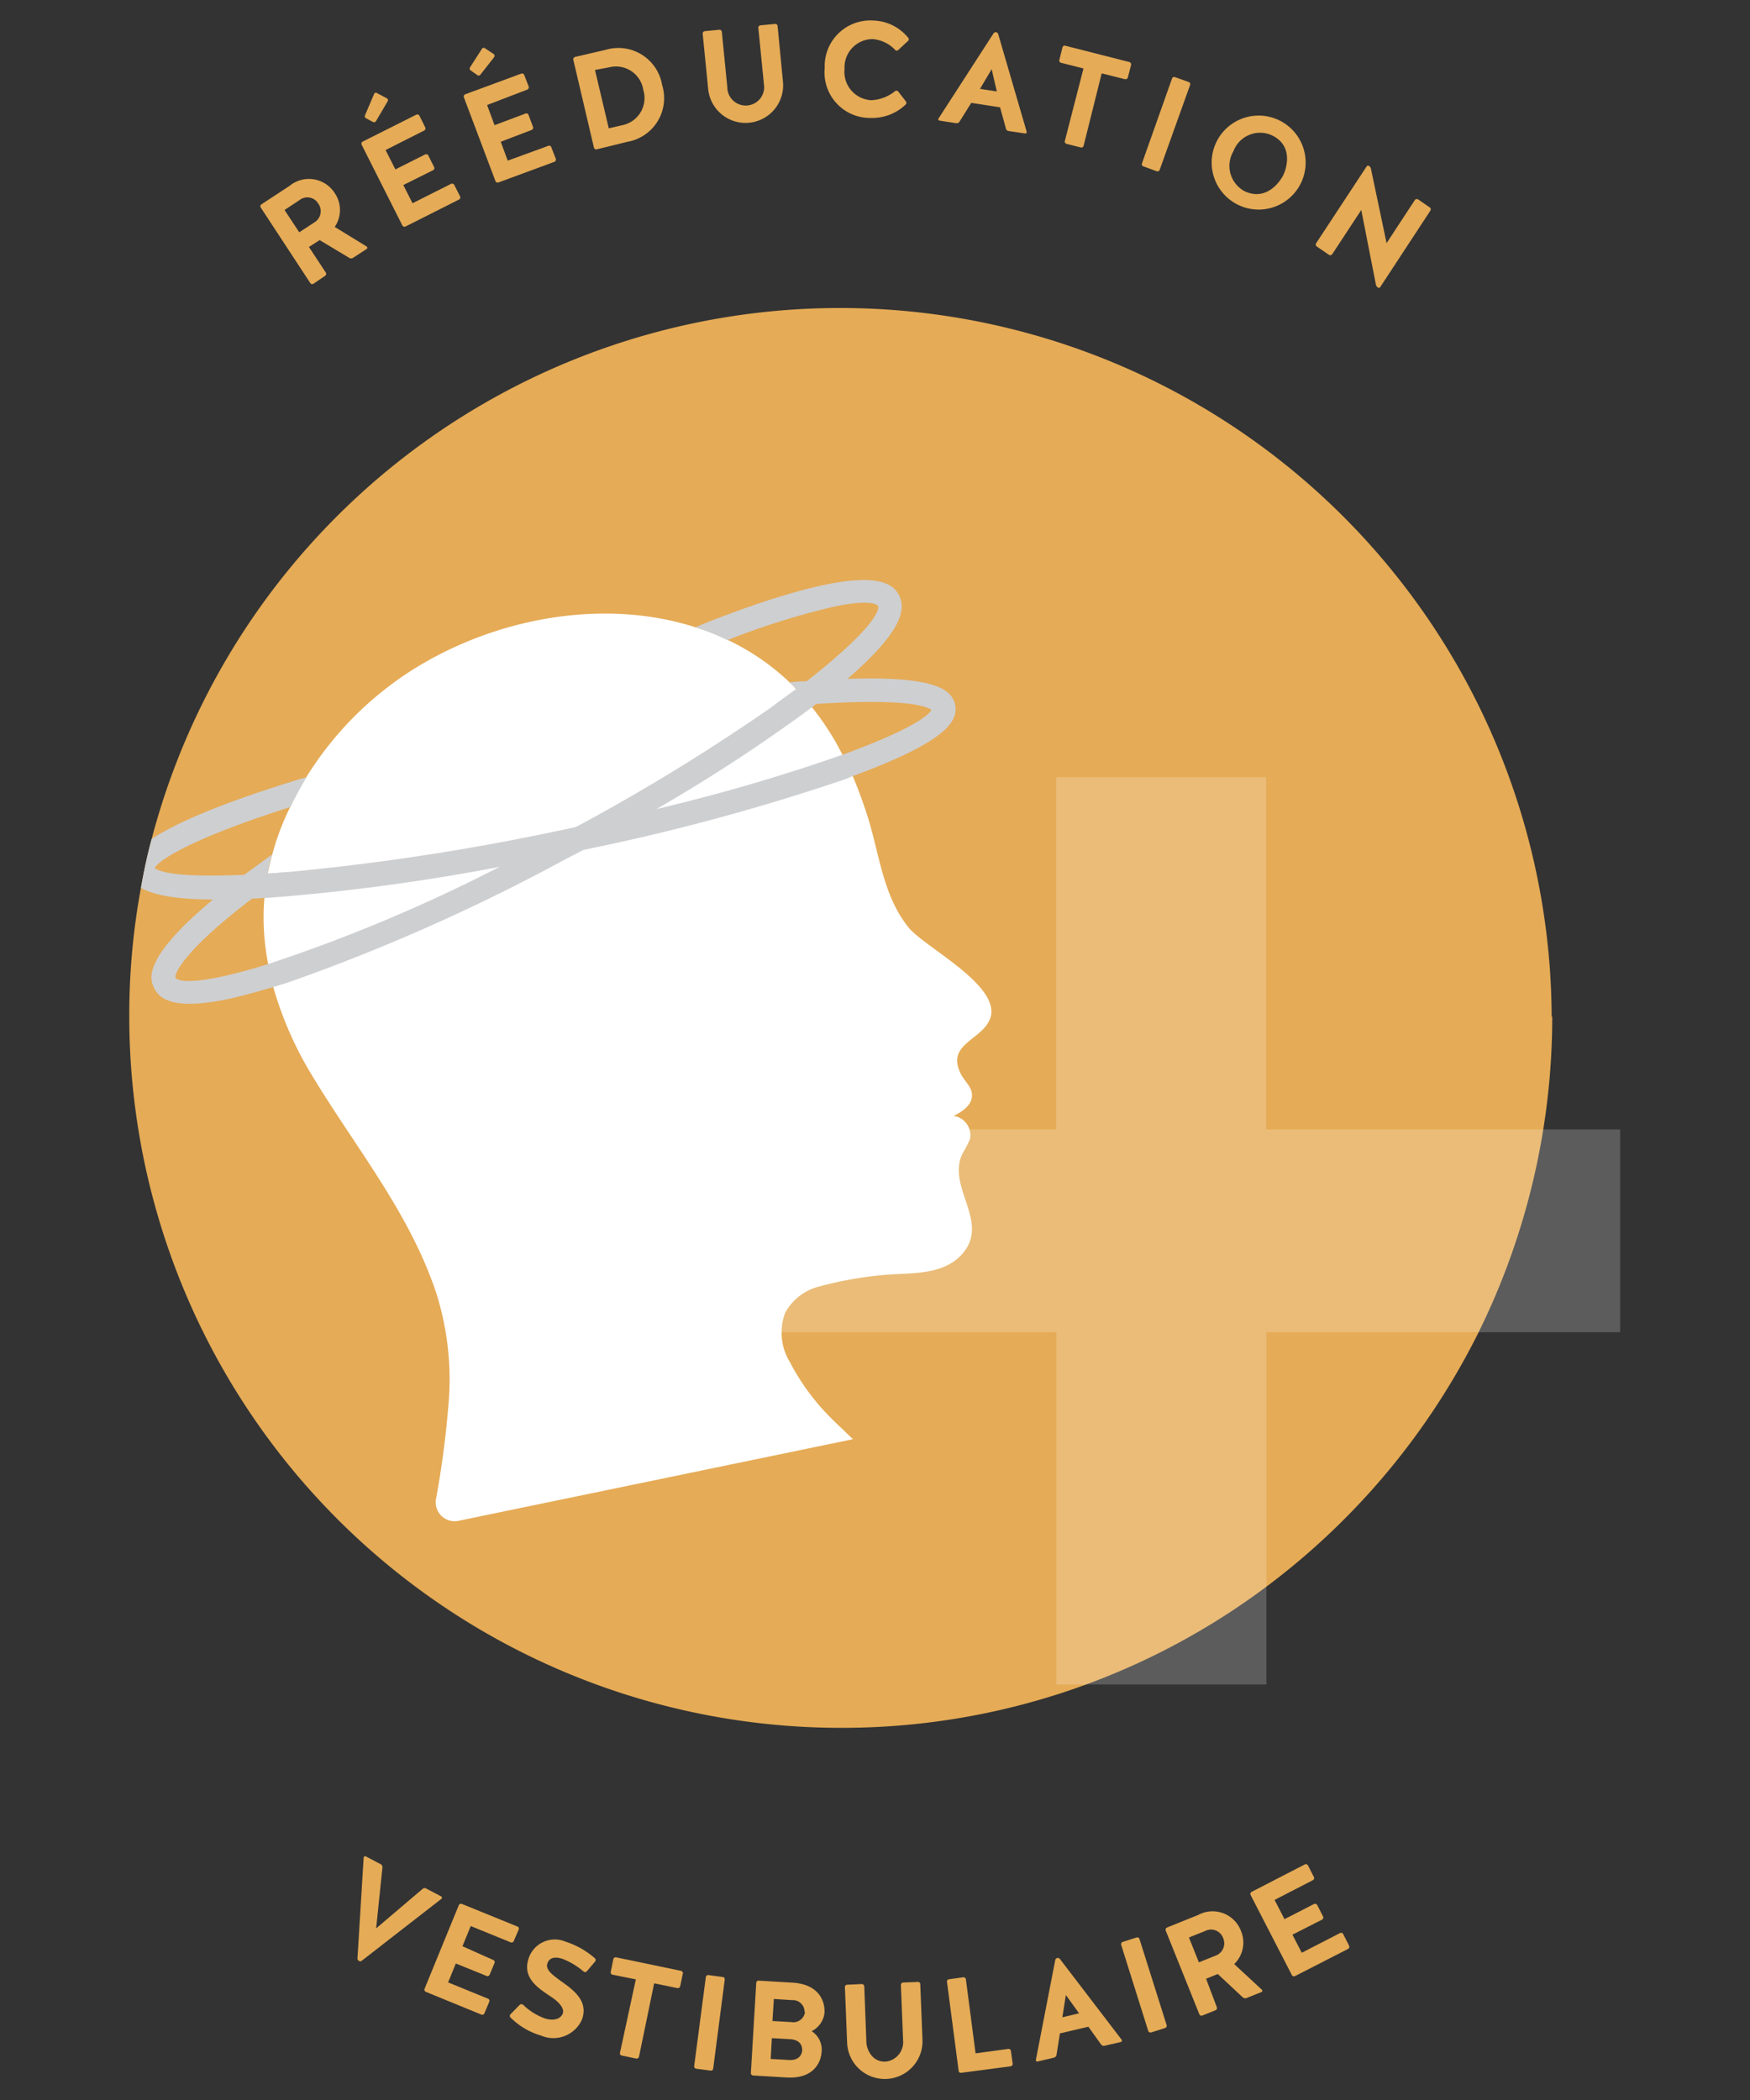 <svg id="Calque_1" data-name="Calque 1" xmlns="http://www.w3.org/2000/svg" viewBox="0 0 150 180"><rect x="0" y="0" width="150" height="180" fill="#333333" stroke="none"/><defs><style>.cls-1{fill:#e5ab56;}.cls-2{opacity:0.2;}.cls-3{fill:#fff;}.cls-4{fill:#cecfd1;}.cls-5{fill:none;}</style></defs><path class="cls-1" d="M133.05,87.14a61.15,61.15,0,0,1-6.31,27.05A61.36,61.36,0,0,1,108.55,136a60.66,60.66,0,0,1-36.47,12.1,61,61,0,0,1-61-61,59.89,59.89,0,0,1,1-11c.25-1.42.55-2.83.92-4.19a61,61,0,0,1,120,15.23Z"/><g class="cls-2"><path class="cls-3" d="M90.53,66.62h18V96.81h30.34v17.38H108.55v30.19h-18V114.19H60.19V96.81H90.53Z"/></g><path class="cls-3" d="M68.25,59.09c-.66.51-1.38,1-2.14,1.58A171.28,171.28,0,0,1,49.37,70.89c-.69.16-1.39.3-2.1.45a200.4,200.4,0,0,1-22.52,3.39c-.61.06-1.22.11-1.79.14a15,15,0,0,1,.37-1.61l.15-.53a22.32,22.32,0,0,1,1.39-3.55,24.37,24.37,0,0,1,1.38-2.56,28.93,28.93,0,0,1,9.37-9.37c7-4.31,16.17-6,24-3.48a17.7,17.7,0,0,1,2.77,1.09,20.11,20.11,0,0,1,5.29,3.63A5.66,5.66,0,0,1,68.25,59.09Z"/><path class="cls-3" d="M82.44,92.2c.32.55.85,1,.87,1.6.07.88-.8,1.47-1.57,1.85a1.67,1.67,0,0,1,1.4,2,11,11,0,0,1-.64,1.23c-1.43,2.94,2.6,6-.22,8.81-1.69,1.65-4.33,1.4-6.49,1.59a32.28,32.28,0,0,0-5.61,1,4.58,4.58,0,0,0-2.89,2.27,4.85,4.85,0,0,0,.45,4.26,19.14,19.14,0,0,0,2.84,4.06c.58.63,1.2,1.23,1.81,1.79.11.12.39.39.72.7l-33.83,7a1.62,1.62,0,0,1-1.91-1.87,78.37,78.37,0,0,0,1.05-7.88,24.44,24.44,0,0,0-1.1-10C35,103.81,30.41,98.26,26.74,92.17a30.76,30.76,0,0,1-3.32-7.57c-.17-.65-.32-1.31-.44-2a20.55,20.55,0,0,1-.31-5.71,5.9,5.9,0,0,1,.1-.75,11.31,11.31,0,0,1,.19-1.3c.57,0,1.18-.08,1.79-.14a200.4,200.4,0,0,0,22.52-3.39c.71-.15,1.41-.29,2.1-.45A171.28,171.28,0,0,0,66.11,60.67c.76-.55,1.48-1.07,2.14-1.58.27.28.53.56.77.84a2.67,2.67,0,0,1,.37.46l.19.21a23.16,23.16,0,0,1,2.63,4.09c.33.6.6,1.2.87,1.81.43,1,.83,2.09,1.18,3.16,1.11,3.32,1.34,7,3.61,9.83,1.39,1.75,8.48,5.22,6.87,8.1C83.85,89.24,81,89.62,82.44,92.2Z"/><path class="cls-4" d="M81.87,60.42c-.27-1.28-1.61-2.49-9.24-2.23h0c-.77,0-1.63.06-2.54.12-.28,0-.59,0-.87.08a13.73,13.73,0,0,0-1.55.1c.21.19.41.39.61.59-.67.51-1.4,1-2.15,1.59,1.16-.11,2.25-.21,3.27-.27l.53-.06c5.58-.36,9-.14,9.91.51-.49.83-3.13,2.21-7.62,3.84a157.56,157.56,0,0,1-16,4.67c-2.15.5-4.42,1-6.82,1.52-.69.16-1.4.3-2.11.45a201.52,201.52,0,0,1-22.52,3.41c-.61.06-1.22.1-1.78.14-.74,0-1.39.08-2,.1-4.33.18-7,0-7.74-.59.51-.77,3.41-2.6,11.65-5.22a28.56,28.56,0,0,1,1.38-2.55c-.32.08-.6.16-.91.26C18.5,69,14.9,70.66,13,71.91c-.37,1.36-.67,2.77-.92,4.19.94.55,2.74,1,6.22,1,1,0,2.09,0,3.37-.08a7.82,7.82,0,0,0,.95-.06,1.6,1.6,0,0,0,.31,0,175.91,175.91,0,0,0,20-2.68c1.55-.28,3.11-.59,4.72-.91L50,72.85A182.21,182.21,0,0,0,71.82,67a10.53,10.53,0,0,0,1.26-.47C81.28,63.51,82.13,61.76,81.87,60.42Z"/><path class="cls-4" d="M77.05,51c-.65-1.22-2.61-2.45-12.16.77-1.64.57-3.45,1.22-5.3,2a17.64,17.64,0,0,1,2.76,1.1A64.19,64.19,0,0,1,71.49,52c2.11-.45,3.41-.43,3.78-.06.16.81-1.85,3.1-6.07,6.41l-.94.69c-.67.51-1.4,1-2.15,1.59A171.63,171.63,0,0,1,49.38,70.88c-.67.36-1.38.73-2.07,1.12-1.48.77-2.92,1.52-4.35,2.23a137.44,137.44,0,0,1-20,8.41c-4.65,1.46-7.4,1.74-7.92,1.17-.1-.46,1-2.56,6.64-6.84l1.05-.79c.61-.47,1.28-.94,2-1.44-.61.06-1.22.1-1.78.14a11.28,11.28,0,0,1,.36-1.63c-.85.61-1.64,1.2-2.37,1.73-1,.75-1.87,1.44-2.62,2.07-6.36,5.28-5.43,7-5.08,7.7.47.91,1.71,1.82,6.19.91,1.12-.24,2.42-.59,4-1.06.61-.18,1.28-.38,2-.65A163.19,163.19,0,0,0,48.26,73.76L50,72.85c2.15-1.16,4.26-2.32,6.25-3.49a141.82,141.82,0,0,0,13.34-8.73s0,0,0,0l.33-.27c1-.77,1.93-1.5,2.7-2.15h0C77.62,53.88,77.6,52.06,77.05,51Z"/><path class="cls-5" d="M133.05,87.14a61.15,61.15,0,0,1-6.31,27.05A61.36,61.36,0,0,1,108.55,136a60.66,60.66,0,0,1-36.47,12.1,61,61,0,0,1-61-61,59.89,59.89,0,0,1,1-11c.25-1.42.55-2.83.92-4.19a61,61,0,0,1,120,15.23Z"/><path class="cls-5" d="M133.05,87.14a61.15,61.15,0,0,1-6.31,27.05A61.36,61.36,0,0,1,108.55,136a60.66,60.66,0,0,1-36.47,12.1,61,61,0,0,1-61-61,59.89,59.89,0,0,1,1-11c.25-1.42.55-2.83.92-4.19a61,61,0,0,1,120,15.23Z"/><path class="cls-5" d="M133.05,87.14a61.15,61.15,0,0,1-6.31,27.05A61.36,61.36,0,0,1,108.55,136a60.66,60.66,0,0,1-36.47,12.1,61,61,0,0,1-61-61,59.89,59.89,0,0,1,1-11c.25-1.42.55-2.83.92-4.19a61,61,0,0,1,120,15.23Z"/><path class="cls-1" d="M27.93,23.37a.2.2,0,0,1-.06.27l-1,.68a.2.2,0,0,1-.27-.05l-4.25-6.48a.2.2,0,0,1,.05-.27l2.41-1.58a2.62,2.62,0,0,1,3.88.61,2.56,2.56,0,0,1,0,2.9l2.74,1.68a.13.13,0,0,1,0,.21l-1.17.76a.3.3,0,0,1-.33,0L27.4,20.58l-.92.59Zm-.65-5.92a1.09,1.09,0,0,0-1.62-.29L24.39,18l1.26,1.91,1.3-.85A1.12,1.12,0,0,0,27.28,17.45Z"/><path class="cls-1" d="M34.57,15.86l.79,1.56,3.3-1.66a.21.21,0,0,1,.27.08l.51,1a.21.21,0,0,1-.09.26l-4.6,2.32a.21.21,0,0,1-.26-.09L31,12.41a.21.21,0,0,1,.08-.27l4.6-2.31a.2.2,0,0,1,.27.09l.5,1a.21.21,0,0,1-.09.27l-3.31,1.67.84,1.66,2.55-1.28a.21.21,0,0,1,.27.08l.5,1a.2.2,0,0,1-.09.27ZM32.09,8A.19.19,0,0,1,32.35,8l.8.42a.19.19,0,0,1,.08.26l-1,1.7a.2.2,0,0,1-.27.07l-.58-.31a.2.2,0,0,1-.09-.27Z"/><path class="cls-1" d="M42.92,12.15l.6,1.62L47,12.5a.19.19,0,0,1,.25.11l.39,1a.22.22,0,0,1-.12.26l-4.8,1.77a.2.2,0,0,1-.25-.11L39.76,8.34a.21.21,0,0,1,.12-.26l4.8-1.77a.2.2,0,0,1,.25.11l.39,1a.22.22,0,0,1-.12.26L41.75,9l.64,1.73,2.66-1a.2.2,0,0,1,.25.11l.39,1.05a.21.21,0,0,1-.12.25Zm-1.59-8a.19.19,0,0,1,.26,0l.75.5a.2.2,0,0,1,0,.27L41.16,6.42a.19.19,0,0,1-.27,0l-.54-.38a.19.19,0,0,1-.06-.27Z"/><path class="cls-1" d="M51.15,12.8a.2.2,0,0,1-.24-.14L49.14,5.12a.22.22,0,0,1,.15-.24l2.63-.61a3.8,3.8,0,0,1,4.83,3,3.8,3.8,0,0,1-3,4.89Zm2.28-2.09a2.37,2.37,0,0,0,1.71-3,2.37,2.37,0,0,0-2.88-1.95L51,6l1.18,5Z"/><path class="cls-1" d="M65.47,7.13,65,2.39a.2.2,0,0,1,.18-.22l1.25-.12a.2.2,0,0,1,.22.17L67.11,7a3.22,3.22,0,1,1-6.41.63l-.47-4.74a.21.21,0,0,1,.18-.22l1.25-.12a.2.2,0,0,1,.21.17l.47,4.75a1.58,1.58,0,1,0,3.13-.31Z"/><path class="cls-1" d="M77,4.28a.18.18,0,0,1-.27,0,3,3,0,0,0-1.94-.93A2.42,2.42,0,0,0,72.39,5.9,2.43,2.43,0,0,0,74.7,8.59a3.52,3.52,0,0,0,2-.76.2.2,0,0,1,.28,0l.65.84a.21.21,0,0,1,0,.29,4.15,4.15,0,0,1-3,1.15,3.9,3.9,0,0,1-3.94-4.28,3.91,3.91,0,0,1,4.15-4.07,4,4,0,0,1,3,1.47.19.19,0,0,1,0,.27Z"/><path class="cls-1" d="M88,11.29a.12.12,0,0,1-.14.15l-1.41-.21a.27.27,0,0,1-.23-.22L85.72,9.2l-2.47-.38-1,1.6a.3.3,0,0,1-.29.14l-1.42-.22a.12.12,0,0,1-.09-.19l4.71-7.29a.26.26,0,0,1,.22-.1.26.26,0,0,1,.18.16ZM84,7.62l1.44.22L85,5.93Z"/><path class="cls-1" d="M92.87,5.87l-1.93-.49a.2.2,0,0,1-.14-.24l.27-1.08a.19.19,0,0,1,.24-.14l5.5,1.4a.22.22,0,0,1,.14.25l-.28,1.08a.21.21,0,0,1-.24.14l-2-.5L92.88,12.5a.2.2,0,0,1-.24.14l-1.23-.31a.22.22,0,0,1-.14-.24Z"/><path class="cls-1" d="M99.4,14.56a.2.2,0,0,1-.25.12L98,14.26a.19.19,0,0,1-.12-.25l2.58-7.28a.19.19,0,0,1,.25-.12l1.18.42a.19.19,0,0,1,.12.25Z"/><path class="cls-1" d="M111.52,15.67a4,4,0,1,1-7.27-3.47,4,4,0,1,1,7.27,3.47ZM110,15c.29-.6.87-2.53-1-3.41a2.44,2.44,0,0,0-3.28,1.38,2.46,2.46,0,0,0,1,3.44C108.58,17.24,109.73,15.55,110,15Z"/><path class="cls-1" d="M112.87,21.13a.21.21,0,0,1-.06-.28l4.32-6.57a.15.15,0,0,1,.21-.06.37.37,0,0,1,.17.25l1.34,6.37,2.42-3.69a.21.21,0,0,1,.28-.06l1,.69a.2.2,0,0,1,.05.28l-4.31,6.57a.14.14,0,0,1-.2,0,.36.36,0,0,1-.15-.21L116.68,18l-2.49,3.79a.21.21,0,0,1-.27.06Z"/><path class="cls-1" d="M31,168.07a.19.19,0,0,1-.24,0,.2.2,0,0,1-.12-.2l.53-8.64a.13.13,0,0,1,.19-.11l1.27.67a.27.27,0,0,1,.15.28l-.54,5.22,4-3.4a.27.27,0,0,1,.32,0l1.26.66a.13.13,0,0,1,0,.22Z"/><path class="cls-1" d="M39.07,168.3l-.66,1.62,3.43,1.4a.19.19,0,0,1,.1.25l-.42,1a.2.2,0,0,1-.26.11l-4.76-1.95a.21.21,0,0,1-.11-.26l2.94-7.18a.2.2,0,0,1,.25-.1l4.77,1.94a.2.2,0,0,1,.11.26l-.43,1a.2.2,0,0,1-.25.1l-3.43-1.4-.71,1.73L42.28,168a.2.2,0,0,1,.11.26l-.42,1a.2.2,0,0,1-.26.11Z"/><path class="cls-1" d="M48,169.75c1.09.77,2.48,1.73,1.88,3.36a2.68,2.68,0,0,1-3.5,1.37,6.1,6.1,0,0,1-2.62-1.55.19.19,0,0,1,0-.28l.79-.81a.23.23,0,0,1,.29,0,5.19,5.19,0,0,0,1.9,1.18c.68.2,1.25.06,1.47-.37s-.23-1-.92-1.46c-1.06-.72-2.52-1.57-2-3.26a2.36,2.36,0,0,1,3.19-1.5A7.08,7.08,0,0,1,51,167.86a.2.2,0,0,1,0,.28l-.71.84a.2.2,0,0,1-.28,0,6.16,6.16,0,0,0-1.83-1.09c-.54-.17-1.08-.14-1.26.4S47.33,169.25,48,169.75Z"/><path class="cls-1" d="M54.5,169.66l-2-.4a.2.2,0,0,1-.15-.24l.22-1.09a.21.21,0,0,1,.23-.16l5.57,1.16a.2.2,0,0,1,.16.23l-.23,1.09a.21.21,0,0,1-.23.16l-2-.41-1.3,6.3a.22.22,0,0,1-.24.15l-1.24-.26a.19.19,0,0,1-.15-.23Z"/><path class="cls-1" d="M61.13,177.32a.19.19,0,0,1-.22.16l-1.24-.16a.21.21,0,0,1-.17-.22l1-7.64a.21.21,0,0,1,.22-.17l1.24.17a.19.19,0,0,1,.16.22Z"/><path class="cls-1" d="M70.43,175.82c-.06,1.09-.81,2.38-3,2.25l-2.88-.17a.21.21,0,0,1-.19-.21l.46-7.73a.2.2,0,0,1,.21-.19l2.88.17c2.23.13,2.82,1.52,2.76,2.6a2,2,0,0,1-1.1,1.56A1.88,1.88,0,0,1,70.43,175.82Zm-1.67-.09c0-.3-.09-.86-1-.94l-1.6-.09-.1,1.78,1.56.09C68.57,176.63,68.75,176,68.76,175.73Zm.2-3.29a1,1,0,0,0-1.06-1l-1.57-.1-.12,1.89,1.61.09A1,1,0,0,0,69,172.44Z"/><path class="cls-1" d="M77.41,174.91l-.19-4.78a.21.21,0,0,1,.19-.2l1.27-.05a.19.19,0,0,1,.2.19l.19,4.77a3.23,3.23,0,1,1-6.46.25l-.19-4.77a.2.2,0,0,1,.19-.2l1.26-.06a.22.22,0,0,1,.21.19l.18,4.78c0,.47.39,1.73,1.65,1.68A1.68,1.68,0,0,0,77.41,174.91Z"/><path class="cls-1" d="M83.62,176l2.81-.38a.2.2,0,0,1,.22.17l.15,1.1a.2.2,0,0,1-.17.22l-4.24.56a.19.19,0,0,1-.22-.16l-1-7.64a.19.19,0,0,1,.16-.22l1.24-.17a.21.21,0,0,1,.22.17Z"/><path class="cls-1" d="M96.14,174.83a.13.13,0,0,1-.07.2l-1.39.32a.28.28,0,0,1-.31-.12l-1.08-1.51-2.44.57-.29,1.84a.29.29,0,0,1-.22.24l-1.4.33a.12.12,0,0,1-.15-.14L90.45,168a.23.23,0,0,1,.16-.17.23.23,0,0,1,.23.07Zm-5.08-1.92,1.43-.34L91.36,171Z"/><path class="cls-1" d="M100,173.59a.2.2,0,0,1-.13.24l-1.2.38a.21.21,0,0,1-.25-.13L96.1,166.7a.21.21,0,0,1,.13-.25l1.19-.38a.2.2,0,0,1,.25.13Z"/><path class="cls-1" d="M104.3,172.05a.2.2,0,0,1-.1.25l-1.14.46a.2.2,0,0,1-.26-.11l-2.88-7.17a.21.21,0,0,1,.1-.26l2.68-1.08a2.6,2.6,0,0,1,3.67,1.37,2.57,2.57,0,0,1-.58,2.84l2.35,2.18a.12.12,0,0,1,0,.21l-1.29.52a.33.33,0,0,1-.33-.06l-2.14-2-1,.41Zm.54-5.93a1.1,1.1,0,0,0-1.53-.61l-1.4.56.85,2.13,1.45-.58A1.12,1.12,0,0,0,104.84,166.12Z"/><path class="cls-1" d="M110.78,165.83l.8,1.55,3.28-1.69a.2.2,0,0,1,.27.09l.51,1a.22.22,0,0,1-.09.27L111,169.38a.2.2,0,0,1-.27-.09l-3.54-6.87a.21.21,0,0,1,.09-.26l4.56-2.35a.21.21,0,0,1,.27.08l.51,1a.2.2,0,0,1-.09.27l-3.28,1.69.85,1.65,2.53-1.3a.21.21,0,0,1,.27.08l.51,1a.21.21,0,0,1-.09.26Z"/></svg>